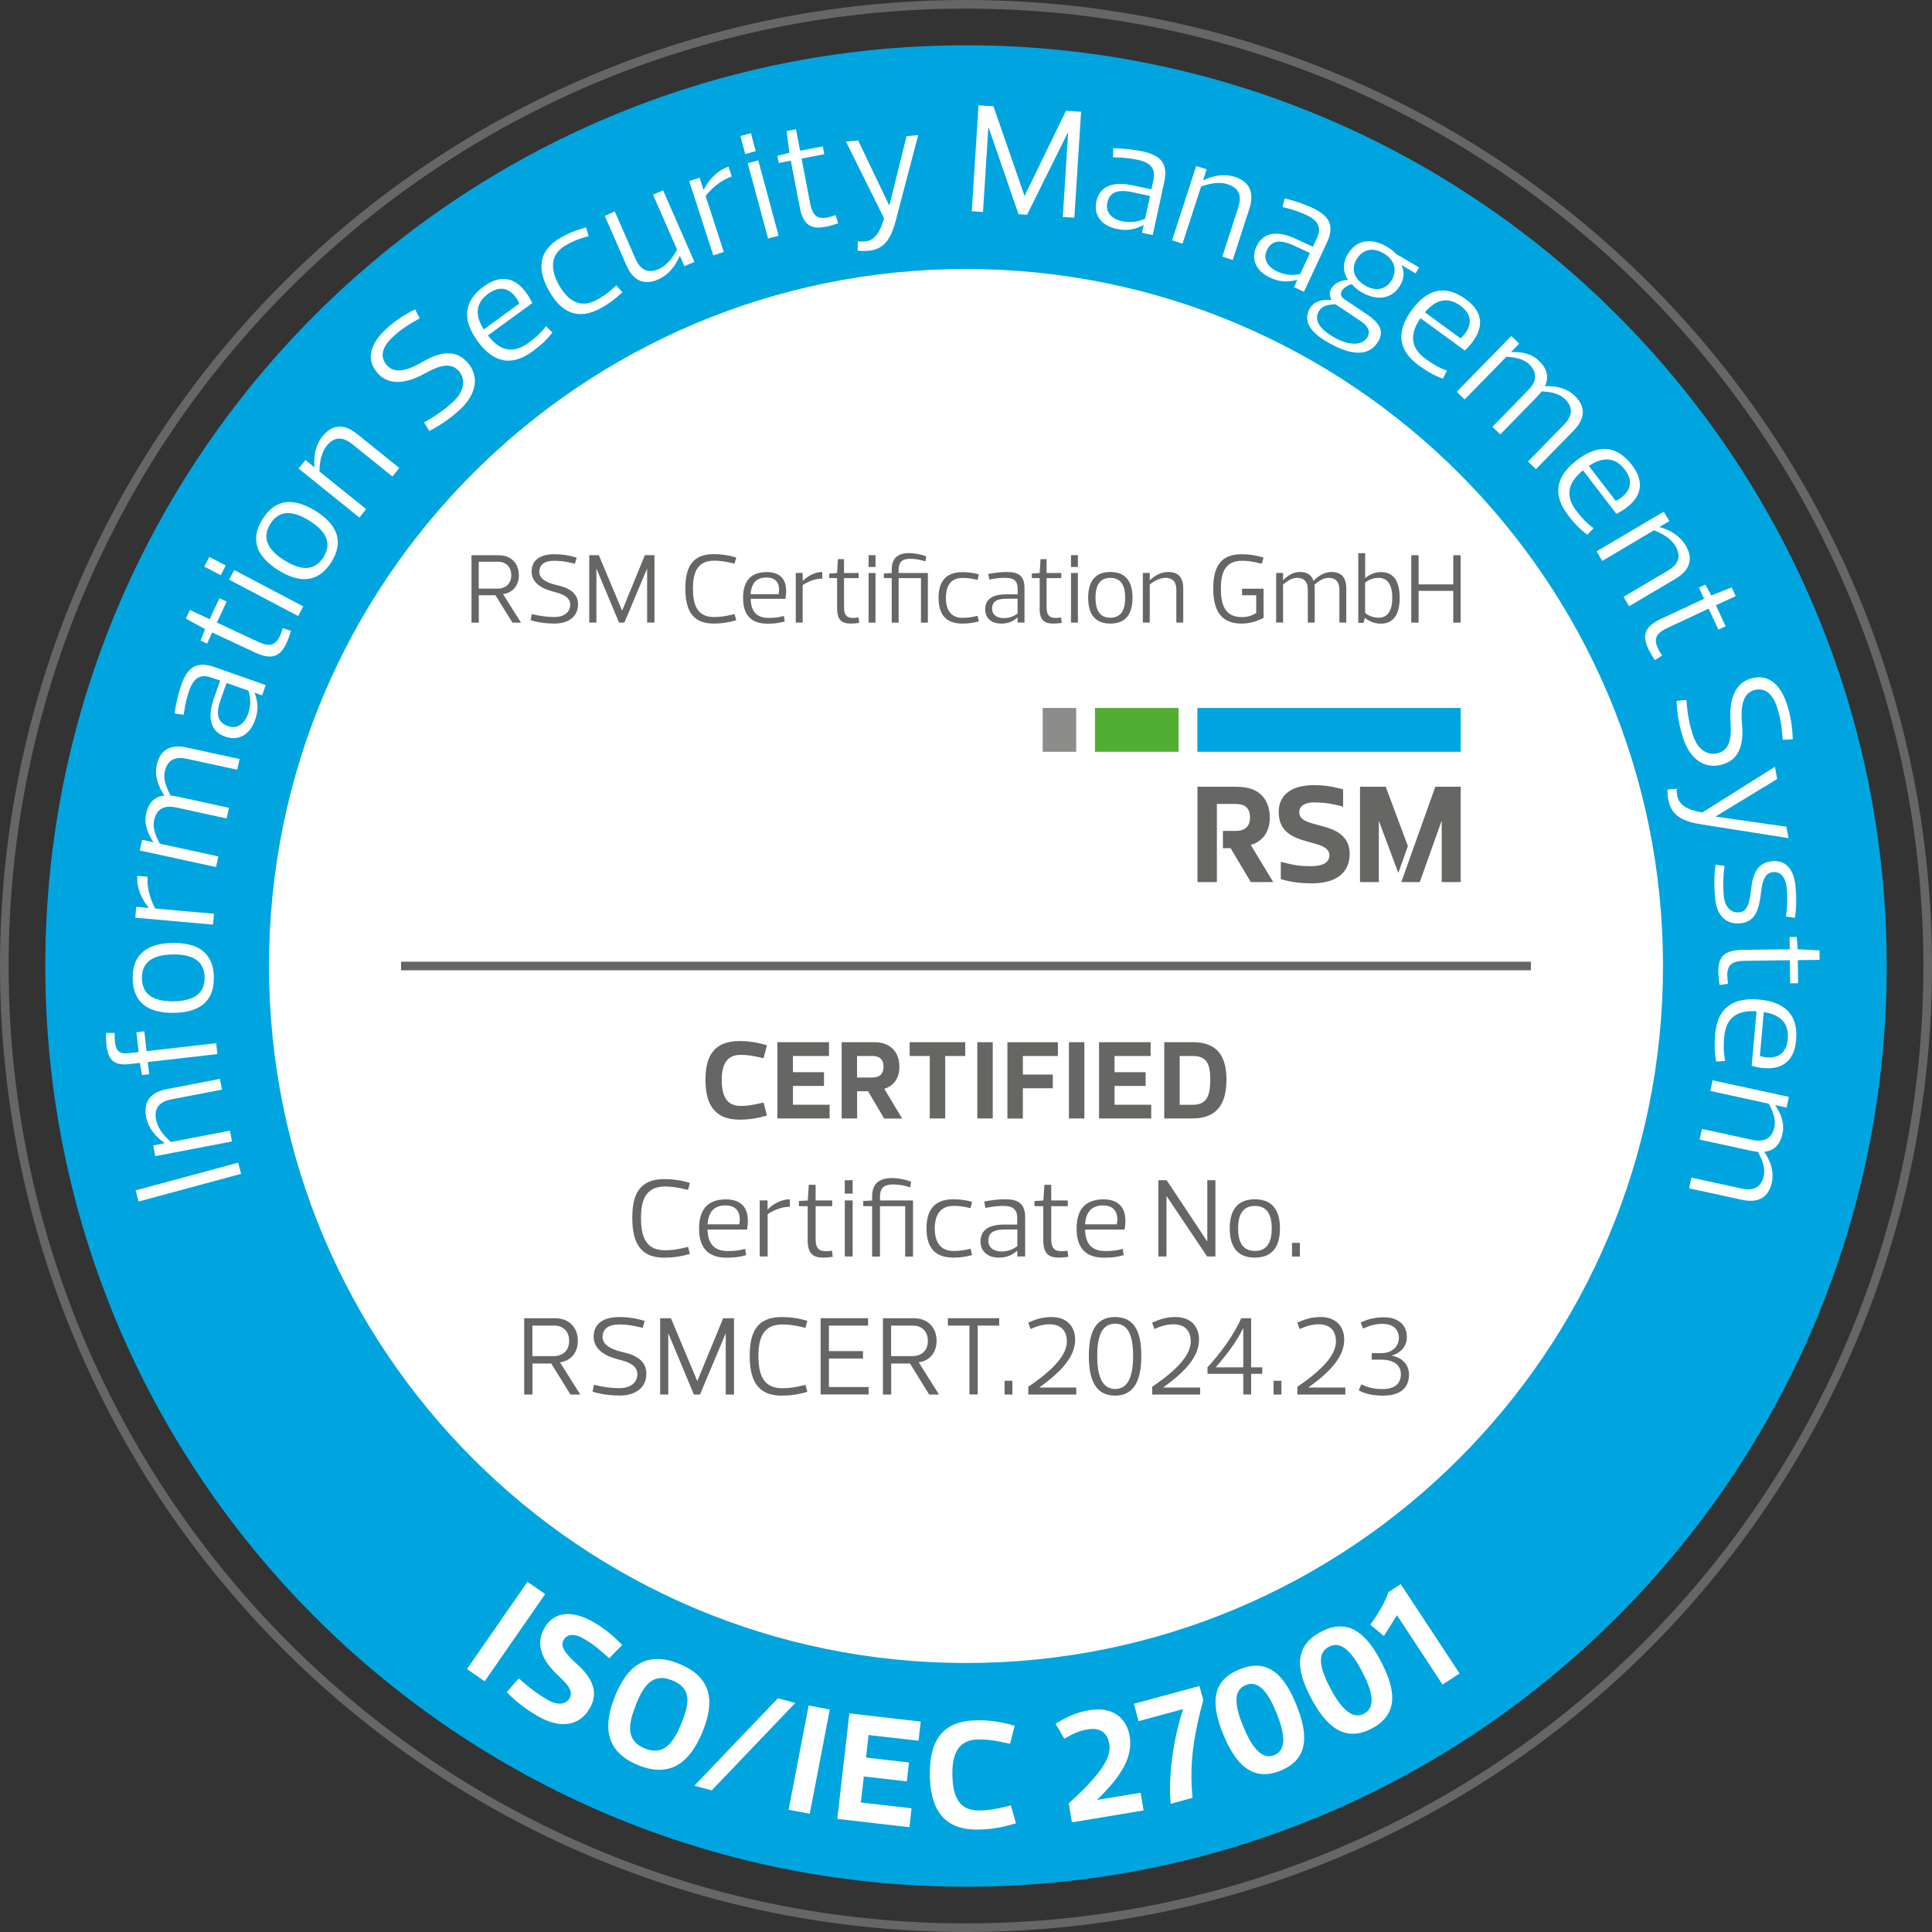<svg xmlns="http://www.w3.org/2000/svg" id="Ebene_1" data-name="Ebene 1" viewBox="29.76 29.76 223.94 223.94">
  <rect x="29.76" y="29.76" width="223.94" height="223.94" fill="#333333" stroke="none"/>
  <defs>
    <clipPath id="clippath">
      <path fill="none" stroke-width="0" d="M0 0H283.46V283.47H0z"/>
    </clipPath>
    <style>
      .cls-1{stroke-miterlimit:4.84}.cls-1,.cls-3,.cls-6,.cls-7{stroke-width:0}.cls-1,.cls-8{fill:none;stroke:#666665}.cls-3{fill:#00a5df}.cls-6{fill:#666665}.cls-7{fill:#fff}
    </style>
  </defs>
  <path d="M141.73,248.45c58.94,0,106.72-47.78,106.72-106.72s-47.78-106.72-106.72-106.72-106.72,47.78-106.72,106.72,47.78,106.72,106.72,106.72h0Z" class="cls-3"/>
  <path d="M141.73,253.2c61.56,0,111.47-49.91,111.47-111.47S203.29,30.26,141.73,30.26,30.26,80.17,30.26,141.73s49.91,111.47,111.47,111.47h0Z" class="cls-8"/>
  <path d="M141.73,222.52c44.62,0,80.79-36.17,80.79-80.79s-36.17-80.79-80.79-80.79-80.79,36.17-80.79,80.79,36.17,80.79,80.79,80.79h0Z" class="cls-7"/>
  <path d="M115.47 150.43c1.05 0 1.98.13 3.19.49l-.4 1.5c-1.39-.33-1.95-.39-2.64-.39-1.64 0-2.2 1.13-2.2 2.89 0 1.89.56 3.03 2.2 3.03.69 0 1.25-.07 2.64-.39l.4 1.5c-1.21.35-2.13.48-3.19.48-3.11 0-3.94-2.08-3.94-4.62s.83-4.49 3.94-4.49ZM125.86 152.16h-4.19v1.88h3.6v1.59h-3.6v2.18h4.25v1.59h-6.05v-8.84h5.98v1.6ZM132.24 159.4l-1.86-3.15h-1.27v3.15h-1.79v-8.84h3.77c1.86 0 2.92 1.12 2.92 2.85 0 1.2-.56 2.2-1.75 2.55l2.07 3.45h-2.08ZM129.11 154.66h1.75c.74 0 1.31-.33 1.31-1.25s-.53-1.25-1.29-1.25h-1.78v2.5ZM139.32 152.16v7.24h-1.79v-7.24h-2.33v-1.6h6.44v1.6h-2.31ZM143.04 159.4v-8.84h1.79v8.84h-1.79ZM152.38 152.16h-4.06v2.15h3.47v1.59h-3.47v3.51h-1.79v-8.84h5.85v1.6ZM153.66 159.4v-8.84h1.79v8.84h-1.79ZM163.14 152.16h-4.19v1.88h3.6v1.59h-3.6v2.18h4.25v1.59h-6.05v-8.84h5.98v1.6ZM164.71 159.4v-8.84h3.3c3.04 0 3.91 1.86 3.91 4.35s-.87 4.49-3.91 4.49h-3.3ZM168.01 157.82c1.68 0 2.03-1.14 2.03-2.9s-.35-2.76-2.03-2.76h-1.51v5.66h1.51ZM106.74 166.43c.99 0 1.94.13 2.99.44l-.22.81c-1.33-.32-1.96-.39-2.69-.39-2.26 0-2.76 1.68-2.76 3.63 0 2.08.49 3.76 2.76 3.76.73 0 1.37-.06 2.69-.39l.22.81c-1.05.31-2 .44-2.99.44-2.98 0-3.69-2.08-3.69-4.62s.71-4.49 3.69-4.49ZM111.77 172.27c.03 1.46.62 2.5 2.33 2.5.66 0 1.3-.04 2.03-.26l.12.74c-.78.22-1.43.29-2.27.29-2.35 0-3.19-1.38-3.19-3.38s.83-3.38 3.11-3.38c2.02 0 2.51 1.25 2.54 2.34.03.38-.03.78-.09 1.16h-4.56ZM111.77 171.67h3.68c.05-.25.08-.51.05-.77-.05-.75-.48-1.42-1.66-1.42-1.48 0-1.98.97-2.07 2.18ZM118.73 175.4h-.91v-6.5h.91v1.04h.03c.58-.58 1.51-1.17 2.55-1.17v.86c-1.03 0-2.05.51-2.57.87v4.9ZM123.39 169.57h-1.03v-.6l1.03-.06.12-1.82h.79v1.82h1.92v.66h-1.92v3.78c0 .95.26 1.44 1.18 1.44.21 0 .42-.01.71-.06l.09.71c-.34.05-.81.09-1.09.09-1.26 0-1.81-.52-1.81-2.04v-3.93ZM128.59 166.56v1.55h-.91v-1.55h.91ZM128.59 168.9v6.5h-.91v-6.5h.91ZM130.85 168.49c0-1.52.77-2.18 2.34-2.18.44 0 1.48.13 2.18.43l-.12.66c-.75-.29-1.52-.35-1.96-.35-1.22 0-1.53.55-1.53 1.44v.42h3.83v6.5h-.91v-5.84h-2.92v5.84h-.91v-5.84h-1.03v-.6l1.03-.06v-.42ZM140.26 168.77c.81 0 1.39.09 2.17.29l-.17.74c-1.01-.26-1.56-.26-2-.26-1.55 0-2.15 1.12-2.15 2.61s.6 2.61 2.15 2.61c.44 0 .99 0 2-.26l.17.74c-.78.2-1.37.29-2.17.29-2.3 0-3.11-1.38-3.11-3.38s.81-3.38 3.11-3.38ZM143.98 169.77l-.14-.74c.86-.17 1.73-.26 2.42-.26 1.51 0 2.33.47 2.33 2.13v4.5h-.91v-.65h-.03c-.66.55-1.26.78-2.12.78-1.3 0-2.12-.73-2.12-1.87 0-1.39 1.08-1.96 2.73-1.96h1.53v-.74c0-.96-.44-1.42-1.61-1.42-.48 0-1.1.04-2.08.23ZM147.67 172.27h-1.48c-1.42 0-1.87.51-1.87 1.31 0 .74.56 1.24 1.55 1.24.86 0 1.48-.36 1.81-.62v-1.92ZM150.7 169.57h-1.03v-.6l1.03-.06.12-1.82h.79v1.82h1.92v.66h-1.92v3.78c0 .95.26 1.44 1.18 1.44.21 0 .42-.01.71-.06l.09.71c-.34.05-.81.09-1.09.09-1.26 0-1.81-.52-1.81-2.04v-3.93ZM155.53 172.27c.03 1.46.62 2.5 2.33 2.5.66 0 1.3-.04 2.03-.26l.12.74c-.78.22-1.43.29-2.28.29-2.35 0-3.18-1.38-3.18-3.38s.83-3.38 3.11-3.38c2.01 0 2.51 1.25 2.54 2.34.03.38-.03.78-.09 1.16h-4.56ZM155.53 171.67h3.68c.05-.25.08-.51.05-.77-.05-.75-.48-1.42-1.66-1.42-1.48 0-1.98.97-2.07 2.18ZM164.03 175.4v-8.84h.96l4.68 7.06h.03v-7.06h.94v8.84h-.96l-4.68-6.97h-.03v6.97h-.94Z" class="cls-6"/>
  <g clip-path="url(#clippath)">
    <path d="M172.3 172.15c0-2 .79-3.38 2.91-3.38s2.91 1.38 2.91 3.38-.79 3.38-2.91 3.38-2.91-1.38-2.91-3.38ZM173.27 172.15c0 1.44.44 2.61 1.95 2.61s1.95-1.17 1.95-2.61-.44-2.61-1.95-2.61-1.95 1.17-1.95 2.61ZM180.43 173.82v1.59h-.91v-1.59h.91Z" class="cls-1"/>
  </g>
  <path d="M172.3 172.15c0-2 .79-3.38 2.91-3.38s2.91 1.38 2.91 3.38-.79 3.38-2.91 3.38-2.91-1.38-2.91-3.38ZM173.27 172.15c0 1.44.44 2.61 1.95 2.61s1.95-1.17 1.95-2.61-.44-2.61-1.95-2.61-1.95 1.17-1.95 2.61ZM180.43 173.82v1.59h-.91v-1.59h.91ZM95.88 191.4l-2.22-3.59h-2.18v3.59h-.96v-8.84h3.58c1.7 0 2.64 1.14 2.64 2.63 0 1.27-.73 2.29-2.07 2.48l2.35 3.73h-1.13ZM91.47 186.95h2.43c1.09 0 1.83-.62 1.83-1.77 0-1.07-.66-1.77-1.74-1.77h-2.52v3.54ZM98.44 191.08l.17-.81c1.33.33 2.21.39 2.94.39 1.5 0 2.09-.82 2.09-1.6 0-1.2-1.38-1.51-2.29-1.75-1.39-.35-2.78-1.12-2.78-2.61 0-1.64 1.31-2.28 2.98-2.28.96 0 1.87.13 2.93.44l-.22.81c-1.33-.32-1.98-.39-2.7-.39-1.49 0-1.96.69-1.96 1.44 0 1.14 1.47 1.56 2.41 1.78 1.39.31 2.67.96 2.67 2.48 0 1.69-1.33 2.54-3.11 2.54-.96 0-2.05-.13-3.11-.44ZM110.57 189.81h.03l2.98-7.25h1.26v8.84h-.96v-7.03h-.03l-2.95 7.03h-.71l-2.94-7.03h-.03v7.03h-.94v-8.84h1.25l3.04 7.25ZM120.35 182.42c.99 0 1.94.13 2.99.44l-.22.81c-1.33-.32-1.96-.39-2.69-.39-2.26 0-2.76 1.68-2.76 3.63 0 2.08.49 3.76 2.76 3.76.73 0 1.37-.06 2.69-.39l.22.81c-1.05.31-2 .44-2.99.44-2.98 0-3.69-2.08-3.69-4.62s.71-4.49 3.69-4.49ZM130.38 183.41h-4.54v2.96h3.95v.86h-3.95v3.3h4.6v.86h-5.56v-8.84h5.5v.86ZM137.46 191.4l-2.22-3.59h-2.18v3.59h-.96v-8.84h3.58c1.7 0 2.64 1.14 2.64 2.63 0 1.27-.73 2.29-2.07 2.48l2.35 3.73h-1.13ZM133.05 186.95h2.43c1.09 0 1.83-.62 1.83-1.77 0-1.07-.66-1.77-1.74-1.77h-2.52v3.54ZM143.09 183.41v7.98h-.96v-7.98h-2.5v-.86h5.95v.86h-2.5ZM147.11 189.81v1.59h-.91v-1.59h.91ZM149.21 183.8l-.27-.73c.9-.4 1.65-.65 2.72-.65 1.87 0 2.72 1.21 2.72 2.61 0 1.82-1.34 3.55-4.13 5.53v.03h4.26v.81h-5.56v-.9c3.87-2.6 4.47-4.26 4.47-5.25 0-1.77-1.35-1.99-1.95-1.99-.66 0-1.31.12-2.25.55ZM155.97 186.91c0-2.46.61-4.49 3.04-4.49s3.04 2.03 3.04 4.49-.61 4.62-3.04 4.62-3.04-2.12-3.04-4.62ZM156.94 186.91c0 1.95.38 3.85 2.08 3.85s2.08-1.9 2.08-3.85-.38-3.72-2.08-3.72-2.08 1.77-2.08 3.72ZM163.57 183.8l-.27-.73c.9-.4 1.65-.65 2.72-.65 1.87 0 2.72 1.21 2.72 2.61 0 1.82-1.34 3.55-4.13 5.53v.03h4.26v.81h-5.56v-.9c3.87-2.6 4.47-4.26 4.47-5.25 0-1.77-1.35-1.99-1.95-1.99-.66 0-1.31.12-2.25.55ZM174.78 182.56v5.69h1.29v.75h-1.29v2.39h-.91v-2.39h-4.15v-.75c1.43-1.56 2.98-3.6 3.91-5.69h1.14ZM173.87 188.25v-4.5h-.03c-.83 1.66-1.96 3.12-3.17 4.5h3.2ZM178.29 189.81v1.59h-.91v-1.59h.91ZM180.4 183.8l-.27-.73c.9-.4 1.65-.65 2.72-.65 1.87 0 2.72 1.21 2.72 2.61 0 1.82-1.34 3.55-4.13 5.53v.03h4.26v.81h-5.56v-.9c3.87-2.6 4.47-4.26 4.47-5.25 0-1.77-1.35-1.99-1.95-1.99-.66 0-1.31.12-2.25.55ZM191.07 186.9c1.26.22 2.01 1.07 2.01 2.2 0 1.53-1.01 2.43-3.02 2.43-1.01 0-1.98-.16-2.81-.61l.3-.7c.74.38 1.56.55 2.46.55 1.91 0 2.13-1.14 2.13-1.72 0-.97-.7-1.69-2.3-1.69h-1.08v-.75h1.04c1.46 0 2.11-.9 2.11-1.78 0-.6-.3-1.62-1.9-1.62-.83 0-1.52.2-2.25.55l-.27-.7c.82-.43 1.78-.61 2.67-.61 1.66 0 2.67.86 2.67 2.3 0 1.12-.78 1.85-1.75 2.14v.03Z" class="cls-6"/>
  <path d="M76.25 141.73 207.21 141.73" class="cls-8"/>
  <path d="m57.71 165.82-11.88 3.21-.35-1.29 11.88-3.21.35 1.29ZM56.41 160.83l.24 1.24-8.89 1.7-.24-1.24 1.3-.25v-.04c-1.05-.74-1.87-1.73-2.12-3.02-.34-1.78.52-2.86 2.4-3.22l6.15-1.18.24 1.24-5.88 1.13c-1.23.24-2.04.89-1.76 2.36.23 1.17 1.15 2.08 1.73 2.58l6.82-1.31ZM45.83 151.71l-.26-2.3.92-.11.26 2.3 8.07-.92.14 1.26-8.07.92.16 1.42-.83.09-.25-1.41-1.22.14c-1.69.19-2.45-.38-2.66-2.23-.04-.4-.05-.92-.03-1.38h1c-.02.43-.01.71.02 1 .13 1.15.55 1.47 1.65 1.34l1.1-.12ZM49.9 147.16c-2.79.04-4.72-1.04-4.76-3.99-.04-2.95 1.87-4.08 4.65-4.11 2.79-.04 4.72 1.04 4.76 3.99.04 2.95-1.87 4.08-4.65 4.11ZM49.88 145.82c2.01-.03 3.63-.66 3.6-2.76-.03-2.1-1.66-2.69-3.67-2.67-2.01.03-3.63.66-3.6 2.76.03 2.1 1.66 2.69 3.67 2.67ZM54.56 135.67l-.11 1.26-9.01-.8.11-1.26 1.44.13v-.04c-.74-.88-1.43-2.24-1.31-3.68l1.19.11c-.13 1.42.45 2.91.89 3.68l6.8.6ZM55.07 129.02l-.27 1.24-8.84-1.92.27-1.24 1.29.28v-.04c-.58-.89-1.1-1.98-.82-3.27.28-1.29 1.01-2 2.12-2.09-.69-1-1.17-2.27-.89-3.55.38-1.77 1.6-2.43 3.48-2.02l6.12 1.33-.27 1.24-5.85-1.27c-1.22-.27-2.23.03-2.55 1.48-.23 1.04.31 2.08.67 2.78.27.02.61.08.97.16l5.8 1.26-.27 1.24-5.91-1.29c-1.19-.24-2.18.06-2.49 1.49-.23 1.04.3 2.03.65 2.72l6.79 1.48ZM51.03 112.61l-1.04-.16c.17-1.2.46-2.39.78-3.29.7-1.98 1.69-2.84 3.88-2.07l5.91 2.08-.42 1.19-.85-.3s0 .02-.01.03c.41 1.12.44 2.02.04 3.14-.6 1.71-1.94 2.45-3.44 1.92-1.83-.64-2.08-2.32-1.31-4.49l.71-2.01-.97-.34c-1.26-.44-2.06-.07-2.61 1.46-.22.63-.46 1.47-.65 2.84ZM56.02 108.92l-.69 1.95c-.66 1.86-.2 2.69.86 3.06.97.34 1.88-.16 2.34-1.46.4-1.13.21-2.11.02-2.66l-2.53-.89ZM54.36 103.06l-.6 1.3-.75-.35.52-1.33-2.23-1.22.47-1 2.29 1.07 1.13-2.43.84.39-1.13 2.43 4.77 2.23c1.2.56 1.97.52 2.52-.64.12-.26.23-.53.34-.94l.96.31c-.13.46-.36 1.07-.53 1.43-.74 1.59-1.72 1.97-3.64 1.08l-4.95-2.31ZM54.03 94.31l1.9 1-.59 1.12-1.9-1 .59-1.12ZM56.91 95.83l8 4.22-.59 1.12-8-4.22.59-1.12ZM62.03 95.86c-2.36-1.48-3.41-3.43-1.84-5.93 1.56-2.5 3.77-2.42 6.14-.95s3.41 3.43 1.84 5.93-3.77 2.42-6.14.95ZM62.74 94.72c1.7 1.06 3.41 1.4 4.52-.38s.06-3.17-1.65-4.23c-1.7-1.06-3.41-1.4-4.52.38s-.06 3.17 1.65 4.23ZM72.21 88.76l-.79.99-7.05-5.68.79-.99 1.03.83.02-.03c-.11-1.27.11-2.53.94-3.56 1.14-1.41 2.52-1.46 4.01-.25l4.88 3.93-.79.99-4.67-3.76c-.97-.78-2-.98-2.94.19-.75.93-.84 2.23-.85 2.99l5.41 4.36ZM79.51 79.7l-.59-.98c1.66-.93 2.62-1.7 3.36-2.39 1.52-1.42 1.36-2.82.62-3.61-1.13-1.22-2.83-.23-4 .38-1.75.96-3.89 1.5-5.31-.02-1.55-1.67-.82-3.56.88-5.14.98-.91 2.03-1.64 3.4-2.32l.54 1.03c-1.66.93-2.38 1.48-3.13 2.17-1.52 1.42-1.35 2.56-.63 3.33 1.09 1.17 2.98.2 4.14-.47 1.71-1 3.63-1.55 5.07 0 1.6 1.72 1.05 3.84-.76 5.53-.98.91-2.22 1.82-3.58 2.5ZM86.31 68.63c1.22 1.62 2.75 2.29 4.67.9.75-.54 1.43-1.11 2.07-1.96l.74.74c-.7.89-1.37 1.49-2.32 2.19-2.65 1.93-4.71 1.06-6.35-1.19-1.64-2.25-1.84-4.48.72-6.35 2.27-1.65 3.85-.65 4.77.55.34.4.61.9.85 1.38l-5.13 3.74ZM85.82 67.96l4.14-3.02c-.14-.32-.33-.63-.57-.91-.68-.8-1.7-1.2-3.03-.23-1.67 1.22-1.42 2.72-.53 4.15ZM94.86 57.25c.98-.55 1.75-.83 2.83-1.13l.3 1.01c-1.41.37-2.07.74-2.61 1.04-1.88 1.05-1.85 2.82-.83 4.63 1.02 1.82 2.5 2.77 4.38 1.72.54-.3 1.2-.67 2.26-1.68l.71.79c-.82.77-1.46 1.27-2.44 1.82-2.8 1.56-4.71.44-6.07-2-1.36-2.43-1.32-4.65 1.48-6.22ZM105.46 52.33l1.16-.51 3.63 8.29-1.16.51-.52-1.19h-.03c-.5 1.18-1.28 2.19-2.49 2.72-1.66.73-2.9.14-3.68-1.63l-2.51-5.74 1.16-.51 2.4 5.49c.5 1.14 1.33 1.79 2.69 1.19 1.09-.48 1.77-1.59 2.13-2.26l-2.79-6.37ZM113.64 58.97l-1.2.39-2.79-8.61 1.2-.39.45 1.38h.04c.52-1.04 1.49-2.21 2.87-2.66l.37 1.14c-1.36.44-2.5 1.55-3.03 2.26l2.11 6.49ZM116.8 45.2l.56 2.08-1.22.33-.56-2.08 1.22-.33ZM117.65 48.35l2.36 8.73-1.22.33-2.36-8.73 1.22-.33ZM121.43 48.38l-1.4.27-.16-.82 1.39-.36-.32-2.52 1.08-.21.48 2.49 2.63-.5.17.91-2.63.5.99 5.17c.25 1.3.73 1.9 1.99 1.66.28-.05.57-.13.96-.28l.31.95c-.45.16-1.08.34-1.47.41-1.72.33-2.61-.24-3-2.32l-1.03-5.37ZM127.81 46.17l1.42-.13 3.59 7.51h.04s1.98-8.01 1.98-8.01l1.35-.12-2.62 9.97c-.6 2.31-1.52 3.3-3.18 3.44-.4.04-.87.02-1.22-.02l.03-1.08c.31.05.59.04.82.02 1.37-.12 1.89-1.59 2.21-2.7l-4.42-8.89ZM148.51 52.41h.04s4.77-9.81 4.77-9.81l1.75.11-.78 12.28-1.34-.08.62-9.77h-.04s-4.72 9.51-4.72 9.51l-.99-.06-3.46-10.03h-.04s-.62 9.77-.62 9.77l-1.3-.08.78-12.28 1.73.11 3.59 10.35ZM158.77 47.99l.03-1.05c1.22.02 2.43.16 3.37.36 2.05.45 3.03 1.33 2.53 3.59l-1.33 6.12-1.24-.27.19-.88h-.04c-1.06.54-1.95.68-3.11.43-1.77-.38-2.67-1.62-2.33-3.17.41-1.89 2.05-2.35 4.29-1.86l2.09.45.22-1.01c.28-1.31-.18-2.06-1.77-2.41-.65-.14-1.51-.27-2.9-.3ZM163.06 52.48l-2.02-.44c-1.93-.42-2.7.14-2.93 1.23-.22 1.01.39 1.85 1.74 2.14 1.17.25 2.12-.06 2.64-.31l.57-2.62ZM166.83 58l-1.21-.39 2.79-8.61 1.21.39-.41 1.26h.04c1.15-.55 2.41-.79 3.66-.38 1.72.56 2.26 1.84 1.67 3.66l-1.93 5.96-1.21-.39 1.85-5.7c.39-1.19.21-2.22-1.22-2.68-1.14-.37-2.38 0-3.09.27l-2.15 6.61ZM178.41 53.77l.26-1.02c1.18.29 2.33.69 3.2 1.1 1.9.89 2.66 1.96 1.68 4.06l-2.65 5.67-1.15-.54.38-.82s-.02 0-.03-.02c-1.16.3-2.05.24-3.13-.26-1.64-.77-2.25-2.17-1.57-3.61.82-1.75 2.52-1.84 4.6-.87l1.94.9.44-.94c.57-1.21.28-2.05-1.2-2.74-.61-.28-1.42-.6-2.76-.93ZM181.6 59.09l-1.87-.87c-1.79-.83-2.66-.46-3.13.55-.44.93-.02 1.89 1.22 2.47 1.08.5 2.08.41 2.65.28l1.13-2.43ZM184.1 64.49c-.31-.5-.25-.99.05-1.4.33-.48.99-.85 1.82-.88l.02-.03c-.56-.86-.63-1.93-.02-2.95.99-1.67 2.72-1.97 4.65-.82.44.26.72.53.95.77l2.68 1.58-.41.69-1.65-.98c.48.93.21 1.78-.13 2.36-1.01 1.71-2.82 1.78-4.52.78-.44-.26-.88-.65-1.08-.91-.25.06-.47.16-.68.29-.57.36-.87 1-.23 1.42l2.77 1.87c1.57 1.08 1.79 2.05 1.21 3.03-1 1.7-2.96 1.84-6.01.04-2.01-1.19-2.74-2.48-1.92-3.87.42-.72 1.19-1.02 2.48-.95l.02-.03ZM184.21 68.76c1.67.99 3.38 1.22 4.07.05.29-.5.23-1.14-.85-1.87l-2.87-1.91c-.85.04-1.53.13-1.93.81-.52.87-.13 1.9 1.58 2.91ZM191.07 62.24c.67-1.14.33-2.37-.89-3.09-1.37-.81-2.51-.45-3.18.68-.67 1.14-.29 2.27.99 3.02 1.23.73 2.42.49 3.08-.62ZM194.42 66.63c-1.16 1.66-1.34 3.32.57 4.72.75.54 1.49 1.02 2.49 1.37l-.48.93c-1.06-.39-1.84-.85-2.79-1.54-2.65-1.93-2.45-4.16-.81-6.41 1.64-2.25 3.71-3.12 6.27-1.25 2.27 1.65 1.8 3.46.93 4.71-.28.44-.67.86-1.05 1.23l-5.13-3.74ZM194.92 65.96l4.14 3.02c.26-.23.5-.51.69-.82.56-.89.62-1.99-.71-2.96-1.67-1.22-3.02-.52-4.12.76ZM199.53 76.06l-.91-.89 6.32-6.47.91.89-.92.95.03.03c1.06-.03 2.27.11 3.21 1.04.95.92 1.16 1.92.65 2.91 1.21-.05 2.55.21 3.48 1.12 1.29 1.26 1.21 2.65-.13 4.02l-4.38 4.48-.91-.89 4.19-4.29c.87-.89 1.15-1.91.09-2.94-.76-.75-1.93-.85-2.71-.9-.16.22-.39.48-.64.74l-4.15 4.25-.91-.88 4.22-4.32c.83-.88 1.1-1.88.05-2.91-.76-.75-1.88-.82-2.65-.89l-4.86 4.97ZM213.26 84.27c-1.59 1.26-2.23 2.8-.79 4.69.56.73 1.14 1.4 2 2.02l-.72.76c-.9-.67-1.53-1.34-2.24-2.27-1.99-2.6-1.18-4.69 1.04-6.38s4.44-1.94 6.37.57c1.71 2.23.75 3.83-.44 4.78-.39.35-.88.63-1.36.88l-3.87-5.04ZM213.92 83.76l3.12 4.06c.32-.15.63-.34.89-.59.79-.7 1.16-1.73.16-3.04-1.25-1.64-2.75-1.36-4.16-.43ZM215.47 94.76l-.65-1.09 7.79-4.6.65 1.09-1.14.67.02.03c1.23.34 2.33 1 3.01 2.13.92 1.56.48 2.87-1.17 3.85l-5.39 3.19-.64-1.09 5.16-3.05c1.08-.64 1.62-1.53.86-2.82-.61-1.03-1.79-1.57-2.5-1.84l-5.98 3.54ZM227.28 99.17l-.6-1.3.75-.35.69 1.26 2.36-.93.47 1-2.3 1.07 1.13 2.43-.84.39-1.13-2.43-4.77 2.23c-1.2.56-1.67 1.18-1.12 2.34.12.26.26.52.5.86l-.85.54c-.26-.4-.59-.96-.76-1.32-.74-1.59-.41-2.59 1.51-3.48l4.95-2.31ZM224.09 111.01l1.14-.12c.14 1.9.43 3.09.75 4.06.64 1.98 1.98 2.42 3.02 2.08 1.58-.51 1.4-2.47 1.34-3.78-.13-1.99.28-4.16 2.26-4.81 2.17-.7 3.58.76 4.29 2.96.41 1.27.63 2.54.67 4.06l-1.16.05c-.14-1.9-.33-2.78-.65-3.75-.64-1.98-1.76-2.3-2.75-1.98-1.51.49-1.43 2.61-1.32 3.95.18 1.98-.13 3.94-2.14 4.6-2.24.73-3.93-.67-4.69-3.02-.41-1.27-.71-2.78-.75-4.3ZM235.49 118.65l.27 1.4-7.11 4.33v.04s8.17 1.16 8.17 1.16l.25 1.33-10.18-1.61c-2.35-.36-3.43-1.18-3.75-2.82-.08-.39-.11-.86-.1-1.21l1.07-.08c-.01.32.02.59.06.82.26 1.35 1.77 1.72 2.91 1.93l8.4-5.29ZM228.55 133.79c-.12-1.37-.11-2.7.06-3.8l1.05.14c-.23 1.46-.15 2.83-.1 3.42.17 1.93 1.4 2 1.76 1.97.67-.06 1.17-.5 1.38-2.41.18-1.87.65-3.36 2.47-3.53 1.6-.14 2.54.92 2.72 3.01.12 1.37.09 2.45-.08 3.55l-1.05-.14c.23-1.46.16-2.65.11-3.24-.17-1.89-1.24-1.94-1.55-1.92-.67.06-1.22.42-1.43 2.31-.24 2.02-.66 3.47-2.39 3.63-1.71.15-2.77-.9-2.95-2.99ZM237.21 139.8l-.02-1.43h.83s.11 1.42.11 1.42l2.54.13v1.1s-2.52.03-2.52.03l.03 2.68h-.92s-.03-2.67-.03-2.67l-5.27.07c-1.32.02-2 .39-1.99 1.67 0 .29.03.58.1.99l-.99.14c-.08-.47-.14-1.12-.15-1.52-.02-1.76.69-2.52 2.81-2.55l5.46-.07ZM233.37 146.98c-2.02-.14-3.54.56-3.75 2.92-.08.92-.11 1.81.11 2.84l-1.04.07c-.21-1.11-.22-2.02-.12-3.19.29-3.26 2.3-4.25 5.08-4 2.78.25 4.58 1.57 4.3 4.72-.25 2.79-2.04 3.33-3.56 3.23-.53 0-1.08-.13-1.59-.27l.56-6.33ZM234.2 147.06l-.45 5.1c.34.1.69.17 1.06.17 1.05.02 2.02-.49 2.17-2.13.18-2.05-1.11-2.86-2.77-3.13ZM228 156.22l.27-1.24 8.84 1.92-.27 1.24-1.29-.28v.04c.58.89 1.1 1.98.82 3.27-.28 1.29-1.01 2-2.12 2.09.69 1 1.17 2.27.89 3.55-.38 1.77-1.6 2.43-3.48 2.02l-6.12-1.33.27-1.24 5.85 1.27c1.22.27 2.23-.03 2.54-1.48.23-1.04-.31-2.08-.67-2.78-.27-.02-.61-.08-.97-.16l-5.8-1.26.27-1.24 5.91 1.29c1.19.24 2.18-.06 2.49-1.49.23-1.04-.3-2.03-.65-2.72l-6.79-1.48ZM83.89 223.22l7.01-10.11 2.05 1.42-7.01 10.11-2.05-1.42ZM88.5 225.9l1.4-1.6c1.45 1.33 2.59 2.07 3.43 2.54 1.11.62 2.05.48 2.45-.23.56-1-.56-1.89-1.62-2.93-1.57-1.56-2.34-3.34-1.33-5.16 1.21-2.16 3.46-2 5.59-.81 1.22.68 2.23 1.46 3.46 2.72l-1.51 1.54c-1.47-1.34-2.21-1.86-3.04-2.32-1.11-.62-1.89-.44-2.25.21-.49.88.5 1.81 1.62 2.85 1.63 1.47 2.51 3.12 1.45 5-1.28 2.29-3.62 2.33-5.91 1.05-1.23-.69-2.52-1.61-3.75-2.86ZM101.06 226.33c1.31-3.22 3.43-5.34 7.44-3.71 4 1.64 4.01 4.63 2.7 7.85-1.33 3.25-3.49 5.52-7.49 3.88-4-1.64-3.97-4.77-2.65-8.02ZM103.49 227.32c-.92 2.26-1.24 4.19 1 5.1 2.24.92 3.35-.68 4.27-2.95.92-2.26 1.19-4.01-1.06-4.93-2.25-.92-3.3.51-4.22 2.77ZM112.26 237.28l-2.01-.54 9.68-10.13 2.01.54-9.68 10.13ZM121.17 239.53l2.32-12.09 2.45.47-2.32 12.09-2.45-.47ZM136.23 231.53l-5.79-.66-.3 2.61 4.98.57-.25 2.19-4.98-.57-.35 3.02 5.88.67-.25 2.19-8.36-.96 1.4-12.23 8.27.95-.25 2.21ZM142.93 229.16c1.47-.02 2.75.15 4.44.63l-.53 2.09c-1.94-.43-2.72-.51-3.68-.5-2.28.03-3.04 1.61-3.01 4.06.03 2.62.83 4.21 3.11 4.18.96-.01 1.74-.11 3.67-.59l.59 2.07c-1.68.51-2.96.71-4.42.73-4.32.05-5.52-2.83-5.56-6.35-.04-3.47 1.08-6.26 5.4-6.31ZM153.12 231.3l-1-1.74c1.37-.83 2.37-1.31 3.92-1.57 2.75-.46 4.32.95 4.66 3.01.41 2.5-1.07 4.73-3.75 7.35v.04s5.02-.83 5.02-.83l.34 2.05-8.3 1.38-.37-2.21c4.22-3.78 4.91-5.58 4.7-6.87-.3-1.84-1.73-1.82-2.48-1.7-.8.13-1.55.37-2.73 1.09ZM166.87 227.87l-5.14 1.39-.54-2.01 7.6-2.06.44 1.62c-.87 3.31-1.7 6.87-1.24 11.34l-2.53.69c-.32-3.25.34-7.68 1.43-10.94v-.04ZM171.54 230.77c-1.31-3.22-1.54-6.12 1.88-7.51 3.42-1.4 5.27.84 6.58 4.06 1.33 3.25 1.62 6.28-1.79 7.67-3.42 1.4-5.34-.97-6.67-4.22ZM173.85 229.83c.92 2.26 2.1 3.99 3.62 3.37s1.15-2.68.23-4.94-2.03-3.8-3.55-3.18c-1.53.62-1.23 2.5-.3 4.76ZM181.72 226.57c-1.62-3.07-2.13-5.94 1.14-7.66 3.26-1.72 5.33.32 6.95 3.39 1.64 3.11 2.23 6.09-1.04 7.81s-5.41-.44-7.05-3.54ZM183.93 225.4c1.14 2.16 2.48 3.77 3.94 3 1.46-.77.89-2.78-.25-4.94-1.14-2.16-2.39-3.59-3.84-2.82-1.46.77-.98 2.6.16 4.76ZM190.16 219.38l-1.57-1.3c.9-1.24 1.75-2.64 2.09-3.76l1.44-.94 6.82 10.35-1.97 1.29-5.29-8.04-1.51 2.41Z" class="cls-7"/>
  <path d="M168.55 116.9 199.07 116.9 199.07 111.82 168.55 111.82 168.55 116.9 168.55 116.9z" class="cls-3"/>
  <path fill="#8c8c8b" stroke-width="0" d="M150.62 116.9 154.5 116.9 154.5 111.82 150.62 111.82 150.62 116.9 150.62 116.9z"/>
  <path fill="#52ae32" stroke-width="0" d="M156.68 116.9 166.37 116.9 166.37 111.82 156.68 111.82 156.68 116.9 156.68 116.9z"/>
  <path d="M176.94 124.51c0-1.2-.41-2.16-1.17-2.78-.79-.63-1.71-.78-3.07-.78h-4.14v11.05h2.25v-9.06h1.98c.56 0 .97.07 1.23.23.4.23.63.66.63 1.34 0 1.15-.71 1.56-1.64 1.56h-1.5v2h.89l2.34 3.93h2.6l-2.6-4.3c1.51-.44 2.21-1.7 2.21-3.19M183.75 125.74c-1.59-.55-3.39-.62-3.39-1.83 0-.78.71-1.14 1.72-1.14s1.87.09 3.36.49v-2c-1.28-.36-2.21-.49-3.42-.49-2.19 0-4.04.87-4.04 3.09 0 1.76.87 2.64 2.6 3.23 1.54.52 3.27.63 3.27 1.81 0 .88-.86 1.26-2.11 1.26s-1.97-.09-3.52-.51v2.01c1.29.38 2.37.49 3.63.49 2.75 0 4.35-1.2 4.35-3.42 0-1.76-1.15-2.55-2.47-3M196.13 120.95 192.19 132 194.33 132 196.83 124.98 196.87 124.98 196.87 132 199.07 132 199.07 120.95 196.13 120.95 196.13 120.95zM187.4 120.95 187.4 132 189.58 132 189.58 124.98 189.61 124.98 191.84 130.94 192.95 127.83 190.38 120.95 187.4 120.95 187.4 120.95zM90.15 101.93l-2.08-3.3c1.18-.17 1.83-1.07 1.83-2.19 0-1.31-.83-2.32-2.33-2.32h-3.16v7.81h.85v-3.17h1.93l1.97 3.17h1ZM85.25 94.87h2.23c.95 0 1.54.62 1.54 1.56 0 1.01-.66 1.56-1.62 1.56h-2.15v-3.13h0ZM94.01 102.04c1.57 0 2.75-.75 2.75-2.24 0-1.34-1.13-1.92-2.36-2.19-.83-.2-2.13-.56-2.13-1.57 0-.67.41-1.28 1.74-1.28.64 0 1.22.06 2.39.34l.2-.71c-.93-.28-1.74-.39-2.59-.39-1.47 0-2.63.56-2.63 2.01 0 1.32 1.23 2 2.46 2.31.8.22 2.02.49 2.02 1.55 0 .69-.53 1.41-1.85 1.41-.64 0-1.42-.06-2.6-.34l-.15.71c.93.28 1.9.39 2.75.39M99.16 94.11h-1.1v7.81h.83v-6.22h.02l2.6 6.22h.63l2.61-6.22h.02v6.22h.85v-7.81h-1.11l-2.63 6.41h-.02l-2.69-6.41h0ZM109.2 97.96c0 2.24.63 4.08 3.26 4.08.87 0 1.71-.11 2.64-.39l-.2-.71c-1.17.29-1.74.34-2.38.34-2 0-2.44-1.48-2.44-3.32 0-1.72.44-3.21 2.44-3.21.64 0 1.21.06 2.38.34l.2-.71c-.93-.28-1.77-.39-2.64-.39-2.63 0-3.26 1.79-3.26 3.96M120.8 99.16c.06-.33.1-.69.08-1.02-.02-.97-.46-2.07-2.24-2.07-2.01 0-2.75 1.22-2.75 2.99s.74 2.99 2.82 2.99c.75 0 1.32-.06 2.01-.25l-.1-.65c-.64.2-1.21.23-1.79.23-1.51 0-2.03-.92-2.06-2.21h4.03ZM118.59 96.7c1.05 0 1.43.59 1.47 1.25.02.23 0 .46-.05.68h-3.25c.08-1.07.52-1.93 1.83-1.93M122.79 97.59c.46-.32 1.37-.77 2.28-.77v-.76c-.92 0-1.74.52-2.25 1.03h-.02v-.92h-.8v5.75h.8v-4.33h0ZM126.79 100.24c0 1.34.48 1.8 1.6 1.8.25 0 .67-.03.96-.08l-.08-.63c-.26.05-.45.06-.63.06-.82 0-1.05-.44-1.05-1.28v-3.34h1.7v-.59h-1.7v-1.61h-.7l-.1 1.61-.91.06v.53h.91v3.47h0ZM130.44 101.93h.8v-5.75h-.8v5.75h0ZM130.44 95.48h.8v-1.37h-.8v1.37h0ZM133.12 96.18l-.91.06v.53h.91v5.16h.8v-5.16h2.59v5.16h.8v-5.75h-3.39v-.37c0-.79.28-1.28 1.36-1.28.39 0 1.07.06 1.74.31l.1-.59c-.62-.26-1.54-.38-1.93-.38-1.39 0-2.07.59-2.07 1.93v.37h0ZM138.55 99.05c0 1.77.71 2.99 2.75 2.99.71 0 1.23-.08 1.92-.25l-.15-.65c-.9.23-1.38.23-1.77.23-1.37 0-1.9-.99-1.9-2.31s.53-2.31 1.9-2.31c.39 0 .87 0 1.77.23l.15-.65c-.69-.17-1.21-.25-1.92-.25-2.03 0-2.75 1.22-2.75 2.99M147.72 100.86c-.29.23-.84.55-1.6.55-.87 0-1.37-.44-1.37-1.09 0-.71.4-1.16 1.65-1.16h1.31v1.7h0ZM146.29 96.74c1.03 0 1.43.4 1.43 1.25v.66h-1.36c-1.46 0-2.41.51-2.41 1.74 0 1.01.72 1.65 1.87 1.65.76 0 1.29-.21 1.87-.69h.02v.57h.8v-3.98c0-1.47-.72-1.88-2.06-1.88-.61 0-1.38.08-2.14.23l.13.65c.86-.17 1.41-.21 1.84-.21M150.26 100.24c0 1.34.48 1.8 1.6 1.8.25 0 .67-.03.97-.08l-.08-.63c-.26.05-.45.06-.63.06-.82 0-1.05-.44-1.05-1.28v-3.34h1.7v-.59h-1.7v-1.61h-.7l-.1 1.61-.91.06v.53h.91v3.47h0ZM153.9 101.93h.8v-5.75h-.8v5.75h0ZM153.9 95.48h.8v-1.37h-.8v1.37h0ZM158.46 96.74c1.33 0 1.72 1.03 1.72 2.31s-.39 2.31-1.72 2.31-1.72-1.03-1.72-2.31.39-2.31 1.72-2.31M158.46 102.04c1.87 0 2.57-1.22 2.57-2.99s-.7-2.99-2.57-2.99-2.57 1.22-2.57 2.99.7 2.99 2.57 2.99M163.03 97.51c.38-.3 1.06-.77 1.82-.77.95 0 1.26.59 1.26 1.38v3.8h.8v-3.98c0-1.22-.57-1.88-1.72-1.88-.84 0-1.55.39-2.14.95h-.02v-.84h-.8v5.75h.8v-4.41h0ZM173.65 102.04c1.14 0 1.87-.33 2.57-.65v-3.39h-2.49v.76h1.64v2.06c-.47.29-1 .47-1.66.47-2 0-2.44-1.48-2.44-3.32 0-1.72.44-3.21 2.44-3.21.64 0 1.14.06 2.31.34l.2-.71c-.94-.28-1.7-.39-2.57-.39-2.63 0-3.26 1.79-3.26 3.96s.63 4.08 3.26 4.08M178.49 97.51c.38-.31.92-.77 1.6-.77.93 0 1.25.57 1.26 1.34v3.84h.8v-3.77c0-.23-.01-.45-.03-.62.38-.32.95-.79 1.63-.79.94 0 1.26.59 1.26 1.38v3.8h.8v-3.98c0-1.22-.57-1.88-1.72-1.88-.83 0-1.55.47-2.08 1.03-.21-.68-.75-1.03-1.59-1.03s-1.45.47-1.92.95h-.02v-.84h-.8v5.75h.8v-4.41h0ZM188 93.88h-.8v8.07h.62l.14-.57h.02c.46.4 1.14.67 1.84.67 1.61 0 2.18-1.31 2.18-2.99s-.54-2.99-2.15-2.99c-.71 0-1.39.29-1.83.69h-.02v-2.87h0ZM191.14 99.05c0 1.24-.36 2.31-1.6 2.31-.7 0-1.29-.33-1.55-.55v-3.52c.26-.22.85-.55 1.55-.55 1.24 0 1.6 1.08 1.6 2.31M194.19 101.93v-3.68h4.02v3.68h.85v-7.81h-.85v3.38h-4.02v-3.38h-.85v7.81h.85Z" class="cls-6"/>
</svg>
